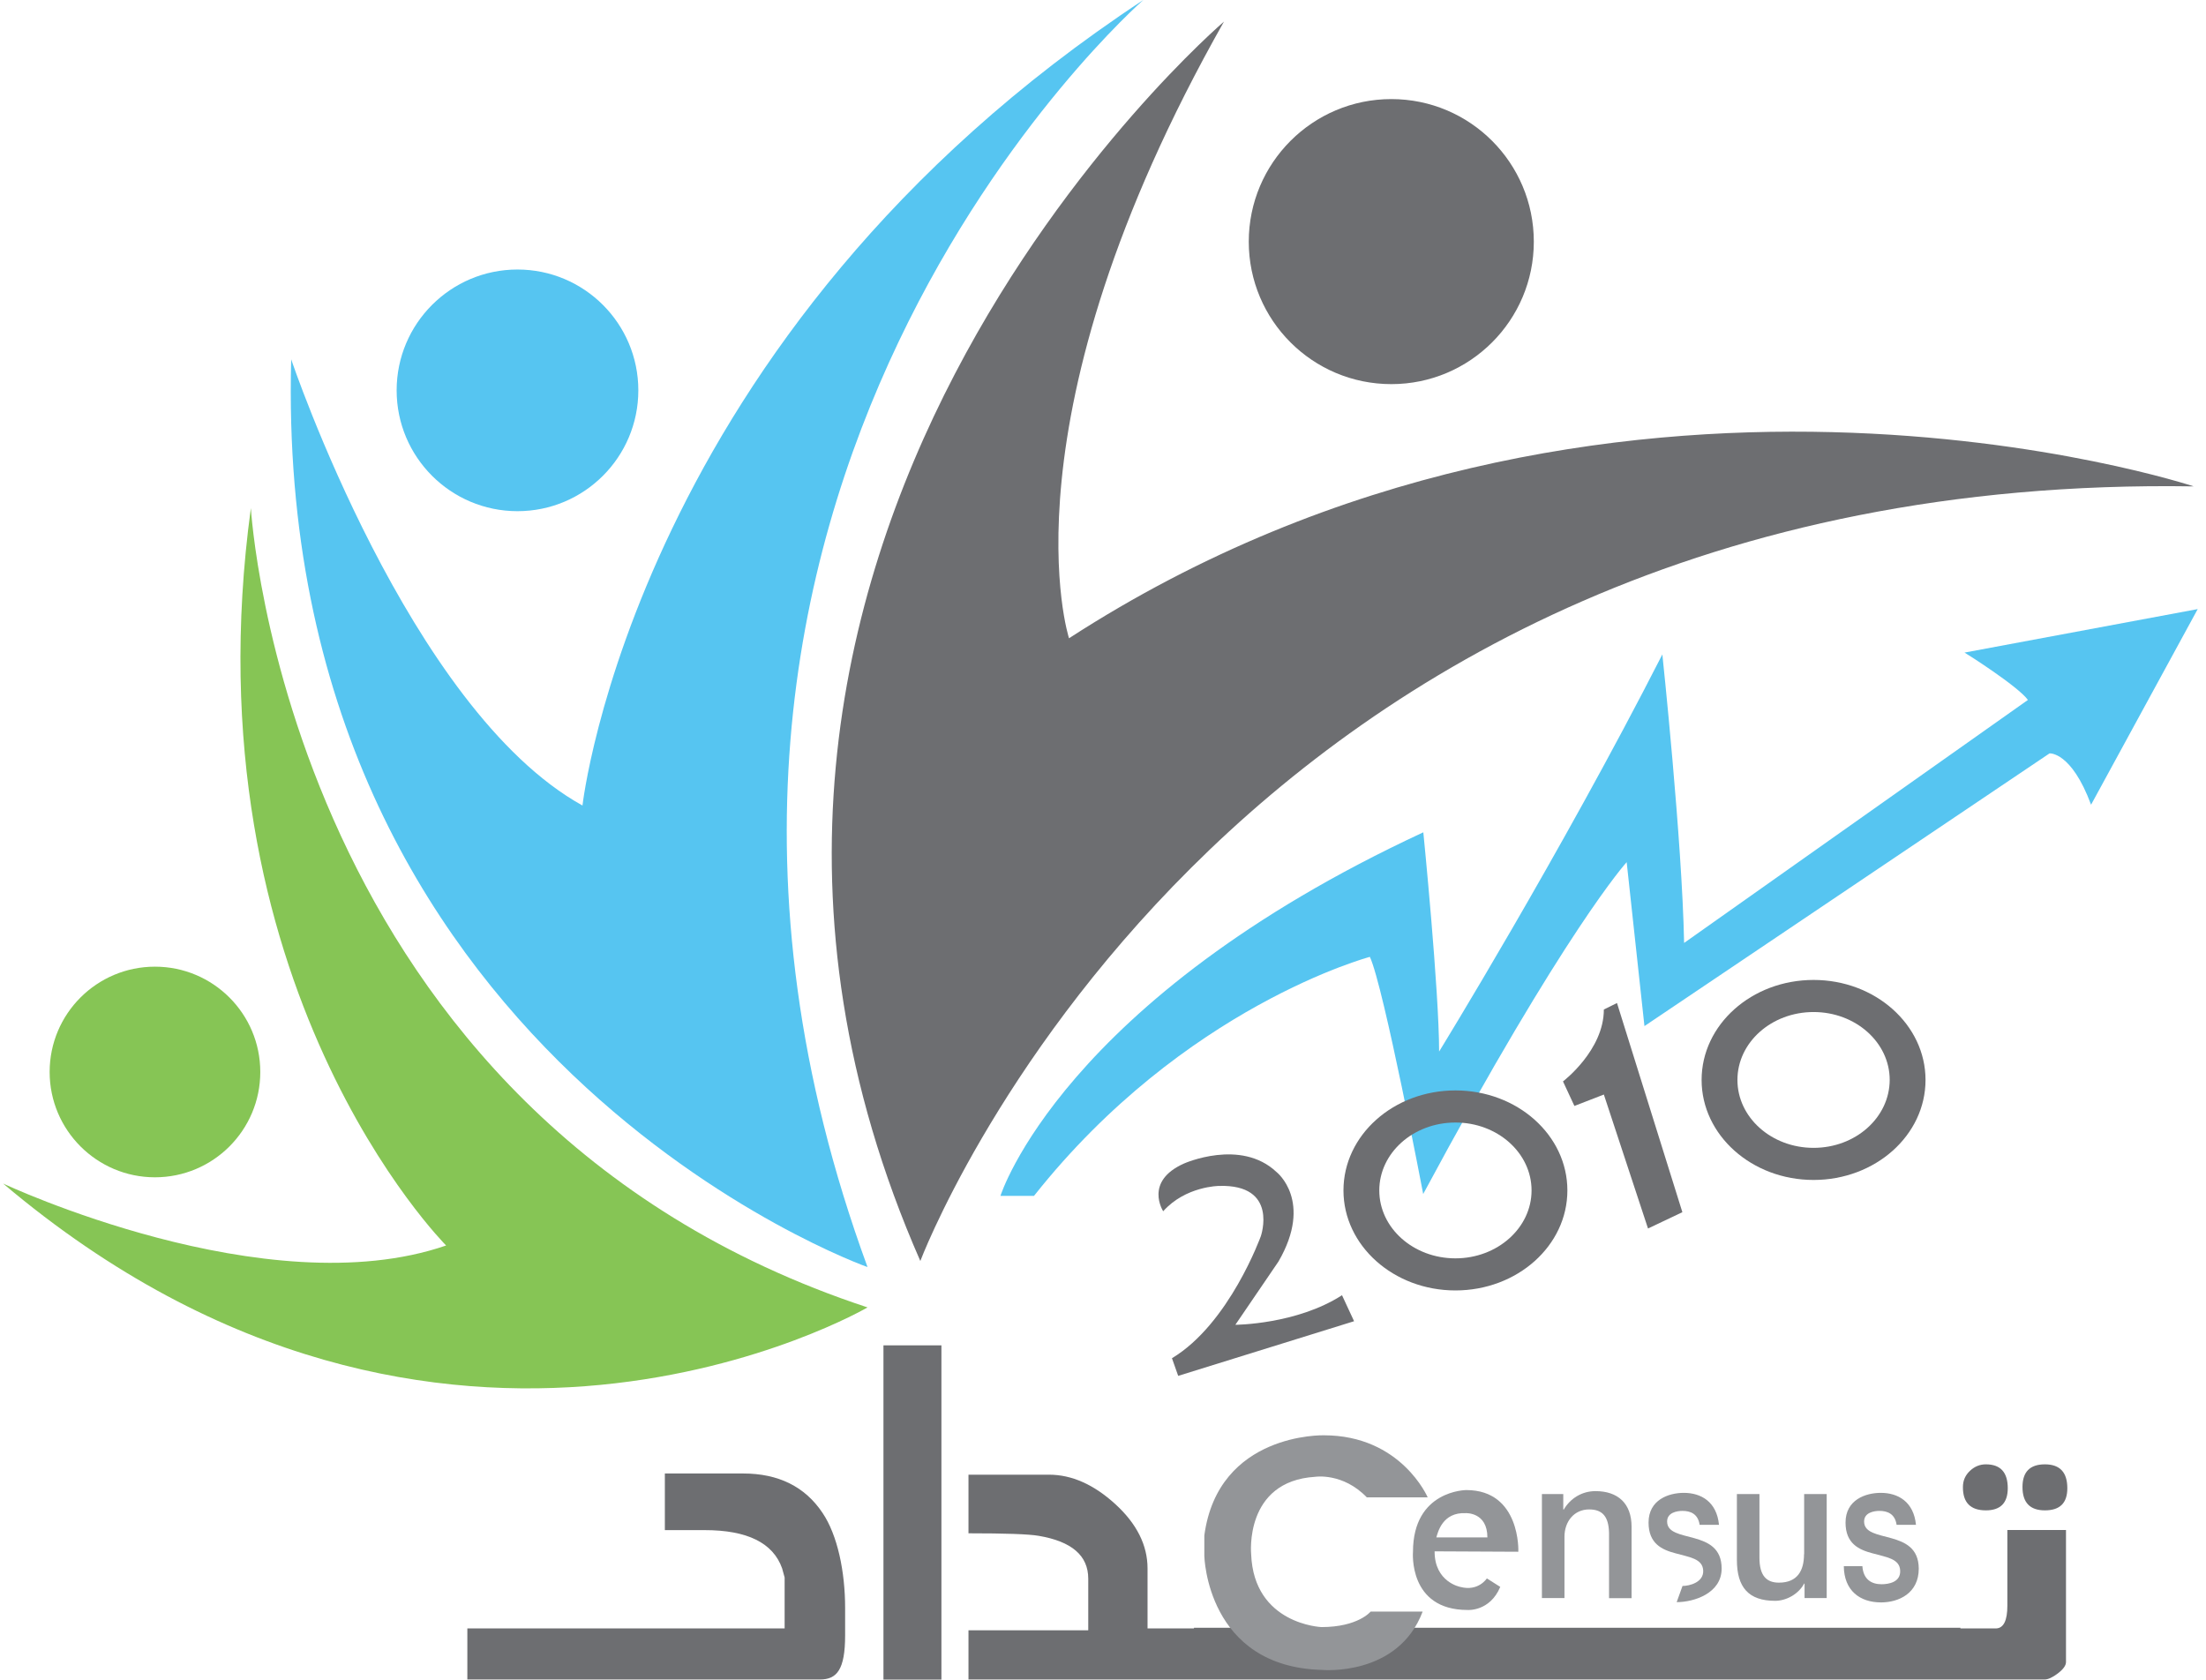 <svg width="197" height="150" viewBox="0 0 197 150" fill="none" xmlns="http://www.w3.org/2000/svg">
<path d="M77.473 116.761C77.473 116.761 39.567 138.901 0.276 105.698C0.276 105.698 23.801 116.761 39.84 111.23C39.84 111.23 16.599 87.989 22.403 45.38C22.415 45.368 25.459 99.609 77.473 116.761Z" fill="#86C555"/>
<path d="M77.473 113.16C77.473 113.16 24.346 94.35 26.004 32.09C26.004 32.09 36.523 63.362 52.017 71.938C52.017 71.938 56.719 29.874 102.1 0C102.1 0 52.017 43.71 77.473 113.16Z" fill="#56C5F1"/>
<path d="M109.302 1.931C109.302 1.931 54.244 48.969 82.187 112.615C82.187 112.615 108.745 42.063 195.904 43.437C195.904 43.437 143.334 26.001 95.466 57.001C95.466 57.001 89.105 37.621 109.302 1.931Z" fill="#6D6E71"/>
<path d="M136.973 21.583C136.973 28.607 131.275 34.305 124.251 34.305C117.215 34.305 111.517 28.607 111.517 21.583C111.517 14.558 117.215 8.849 124.251 8.849C131.275 8.849 136.973 14.547 136.973 21.583Z" fill="#6D6E71"/>
<path d="M57.004 34.861C57.004 40.819 52.171 45.652 46.212 45.652C40.254 45.652 35.421 40.819 35.421 34.861C35.421 28.903 40.254 24.07 46.212 24.07C52.171 24.07 57.004 28.903 57.004 34.861Z" fill="#56C5F1"/>
<path d="M23.244 95.735C23.244 100.936 19.027 105.141 13.838 105.141C8.65 105.141 4.433 100.924 4.433 95.735C4.433 90.535 8.65 86.33 13.838 86.33C19.027 86.33 23.244 90.535 23.244 95.735Z" fill="#86C555"/>
<path d="M181.097 62.509L150.394 84.21C150.216 75.029 148.451 58.446 148.451 58.446C139.271 76.439 128.515 93.911 128.515 93.911C128.515 88.439 127.105 74.331 127.105 74.331C94.815 89.327 89.342 106.799 89.342 106.799H92.339C105.748 89.86 122.332 85.454 122.332 85.454C123.564 88.095 127.094 106.633 127.094 106.633C139.792 82.99 145.265 76.996 145.265 76.996L146.852 91.637L183.028 67.282C183.028 67.282 184.971 67.105 186.736 71.867L196.26 54.395L175.435 58.28C175.447 58.268 180.209 61.277 181.097 62.509Z" fill="#56C5F1"/>
<path d="M66.362 131.592H59.373V136.65C59.716 136.65 60.285 136.65 61.067 136.65C61.848 136.65 62.476 136.65 62.938 136.65C66.729 136.65 69.039 137.788 69.844 140.062L70.069 140.879V145.428H41.735V149.988H73.232C74.725 149.988 75.471 149.124 75.471 146.056C75.471 145.677 75.471 145.215 75.471 144.682C75.471 144.101 75.471 143.746 75.471 143.592C75.471 140.37 74.796 137.089 73.445 135.099C71.882 132.765 69.513 131.592 66.362 131.592Z" fill="#6D6E71"/>
<path d="M84.071 120.149H78.894V150H84.071V120.149Z" fill="#6D6E71"/>
<path d="M177.343 134.885C178.646 134.885 179.297 134.222 179.297 132.907C179.297 131.486 178.646 130.775 177.343 130.775C176.809 130.775 176.336 130.965 175.921 131.355C175.506 131.746 175.293 132.22 175.293 132.801C175.281 134.187 175.968 134.885 177.343 134.885Z" fill="#6D6E71"/>
<path d="M182.614 134.885C183.952 134.885 184.616 134.234 184.616 132.907C184.616 131.486 183.952 130.775 182.614 130.775C181.275 130.775 180.612 131.45 180.612 132.801C180.612 134.187 181.275 134.885 182.614 134.885Z" fill="#6D6E71"/>
<path d="M179.261 143.402C179.261 144.717 178.929 145.392 178.278 145.428H175.068V145.368H163.909H162.417H152.751H151.258H141.592H140.1H130.434H128.941H119.275H117.783H106.624V145.428H102.478V140.073C102.478 138.001 101.519 136.082 99.6 134.328C97.681 132.575 95.703 131.699 93.677 131.699H86.487V136.934C89.78 136.934 91.877 137.006 92.753 137.159C95.703 137.657 97.183 138.924 97.183 140.986V145.594H86.487V149.988H106.624H109.384H117.783H119.275H128.941H130.434H140.1H141.592H151.258H152.751H162.417H163.909H173.682H175.056H182.59C182.898 149.988 183.289 149.811 183.774 149.443C184.248 149.076 184.497 148.744 184.497 148.436V136.638H179.261V143.402Z" fill="#6D6E71"/>
<path d="M118.008 145.309C118.008 145.309 111.967 145.072 111.73 138.794C111.73 138.794 111.09 132.279 117.451 131.888C117.451 131.888 119.915 131.497 122.059 133.724H127.496C127.496 133.724 125.127 128.181 118.221 128.181C118.221 128.181 108.792 127.92 107.549 137.124V138.96C107.549 138.96 107.762 148.887 118.091 149.135C118.091 149.135 124.843 149.751 127.046 143.923H122.403C122.403 143.923 121.289 145.309 118.008 145.309Z" fill="#939598"/>
<path d="M130.944 133.073C130.944 133.073 126.182 133.073 126.182 138.593C126.182 138.593 125.743 143.781 131.05 143.781C131.05 143.781 133.04 143.947 133.976 141.72L132.78 140.962C132.78 140.962 132.022 142.158 130.399 141.72C130.399 141.72 128.101 141.293 128.113 138.545L135.587 138.581C135.599 138.593 135.812 133.073 130.944 133.073ZM128.267 137.301C128.409 136.839 128.811 135.039 130.896 135.134C130.896 135.134 132.827 135.027 132.827 137.301H128.267Z" fill="#939598"/>
<path d="M142.481 133.167C141.285 133.167 140.243 133.795 139.638 134.826L139.603 134.79V133.428H137.696V142.715H139.71V137.242C139.71 135.88 140.574 134.802 141.913 134.802C143.097 134.802 143.654 135.43 143.69 136.887V142.727H145.703V136.354C145.703 134.245 144.46 133.167 142.481 133.167Z" fill="#939598"/>
<path d="M161.102 138.806C161.102 140.239 160.534 141.341 158.863 141.341C157.774 141.341 157.122 140.749 157.122 139.114V133.428H155.108V139.315C155.108 141.744 156.139 142.964 158.52 142.964C159.527 142.964 160.617 142.36 161.114 141.424H161.15V142.715H163.128V133.428H161.114V138.806H161.102Z" fill="#939598"/>
<path d="M168.908 137.373C167.688 137.029 166.468 136.887 166.468 135.88C166.468 135.075 167.357 134.933 167.842 134.933C168.565 134.933 169.228 135.205 169.37 136.176H171.1C170.898 134.115 169.501 133.322 167.961 133.322C166.587 133.322 164.81 133.949 164.81 135.975C164.81 137.858 166.006 138.403 167.226 138.723C168.435 139.067 169.643 139.185 169.69 140.263C169.738 141.317 168.636 141.483 168.02 141.483C167.132 141.483 166.397 141.057 166.314 139.872H164.656C164.68 142.064 166.101 143.106 167.984 143.106C169.548 143.106 171.349 142.301 171.349 140.085C171.337 138.249 170.117 137.716 168.908 137.373Z" fill="#939598"/>
<path d="M149.73 143.082C151.282 143.082 153.746 142.289 153.746 140.085C153.746 138.249 152.526 137.716 151.318 137.373C150.097 137.029 148.877 136.887 148.877 135.88C148.877 135.075 149.766 134.933 150.251 134.933C150.974 134.933 151.637 135.205 151.78 136.176H153.509C153.308 134.115 151.91 133.322 150.37 133.322C148.996 133.322 147.219 133.949 147.219 135.975C147.219 137.858 148.415 138.403 149.635 138.723C150.844 139.067 152.052 139.185 152.099 140.263C152.147 141.317 150.867 141.637 150.251 141.637L149.73 143.082Z" fill="#939598"/>
<path d="M129.972 97.382C124.452 97.382 119.974 101.374 119.974 106.314C119.974 111.241 124.452 115.245 129.972 115.245C135.492 115.245 139.97 111.253 139.97 106.314C139.97 101.374 135.492 97.382 129.972 97.382ZM129.972 112.379C126.217 112.379 123.173 109.666 123.173 106.314C123.173 102.961 126.217 100.249 129.972 100.249C133.727 100.249 136.771 102.961 136.771 106.314C136.771 109.654 133.727 112.379 129.972 112.379Z" fill="#6D6E71"/>
<path d="M161.955 87.515C156.435 87.515 151.957 91.507 151.957 96.446C151.957 101.374 156.435 105.378 161.955 105.378C167.475 105.378 171.953 101.386 171.953 96.446C171.953 91.518 167.475 87.515 161.955 87.515ZM161.955 102.511C158.2 102.511 155.156 99.799 155.156 96.446C155.156 93.094 158.2 90.381 161.955 90.381C165.71 90.381 168.754 93.094 168.754 96.446C168.742 99.799 165.71 102.511 161.955 102.511Z" fill="#6D6E71"/>
<path d="M143.227 90.156C143.227 93.805 139.578 96.577 139.578 96.577L140.597 98.768L143.227 97.749L147.171 109.713L150.239 108.256L144.4 89.576L143.227 90.156Z" fill="#6D6E71"/>
<path d="M110.32 118.313L114.17 112.663C117.309 107.25 113.992 104.667 113.992 104.667C110.794 101.647 105.736 103.909 105.736 103.909C102.135 105.508 103.876 108.173 103.876 108.173C105.866 105.935 108.851 105.911 108.851 105.911C114.217 105.745 112.595 110.4 112.595 110.4C112.595 110.4 109.775 118.23 104.658 121.298L105.215 122.874C105.215 122.874 112.997 120.457 120.922 117.993L119.844 115.672C115.781 118.29 110.32 118.313 110.32 118.313Z" fill="#6D6E71"/>
</svg>
